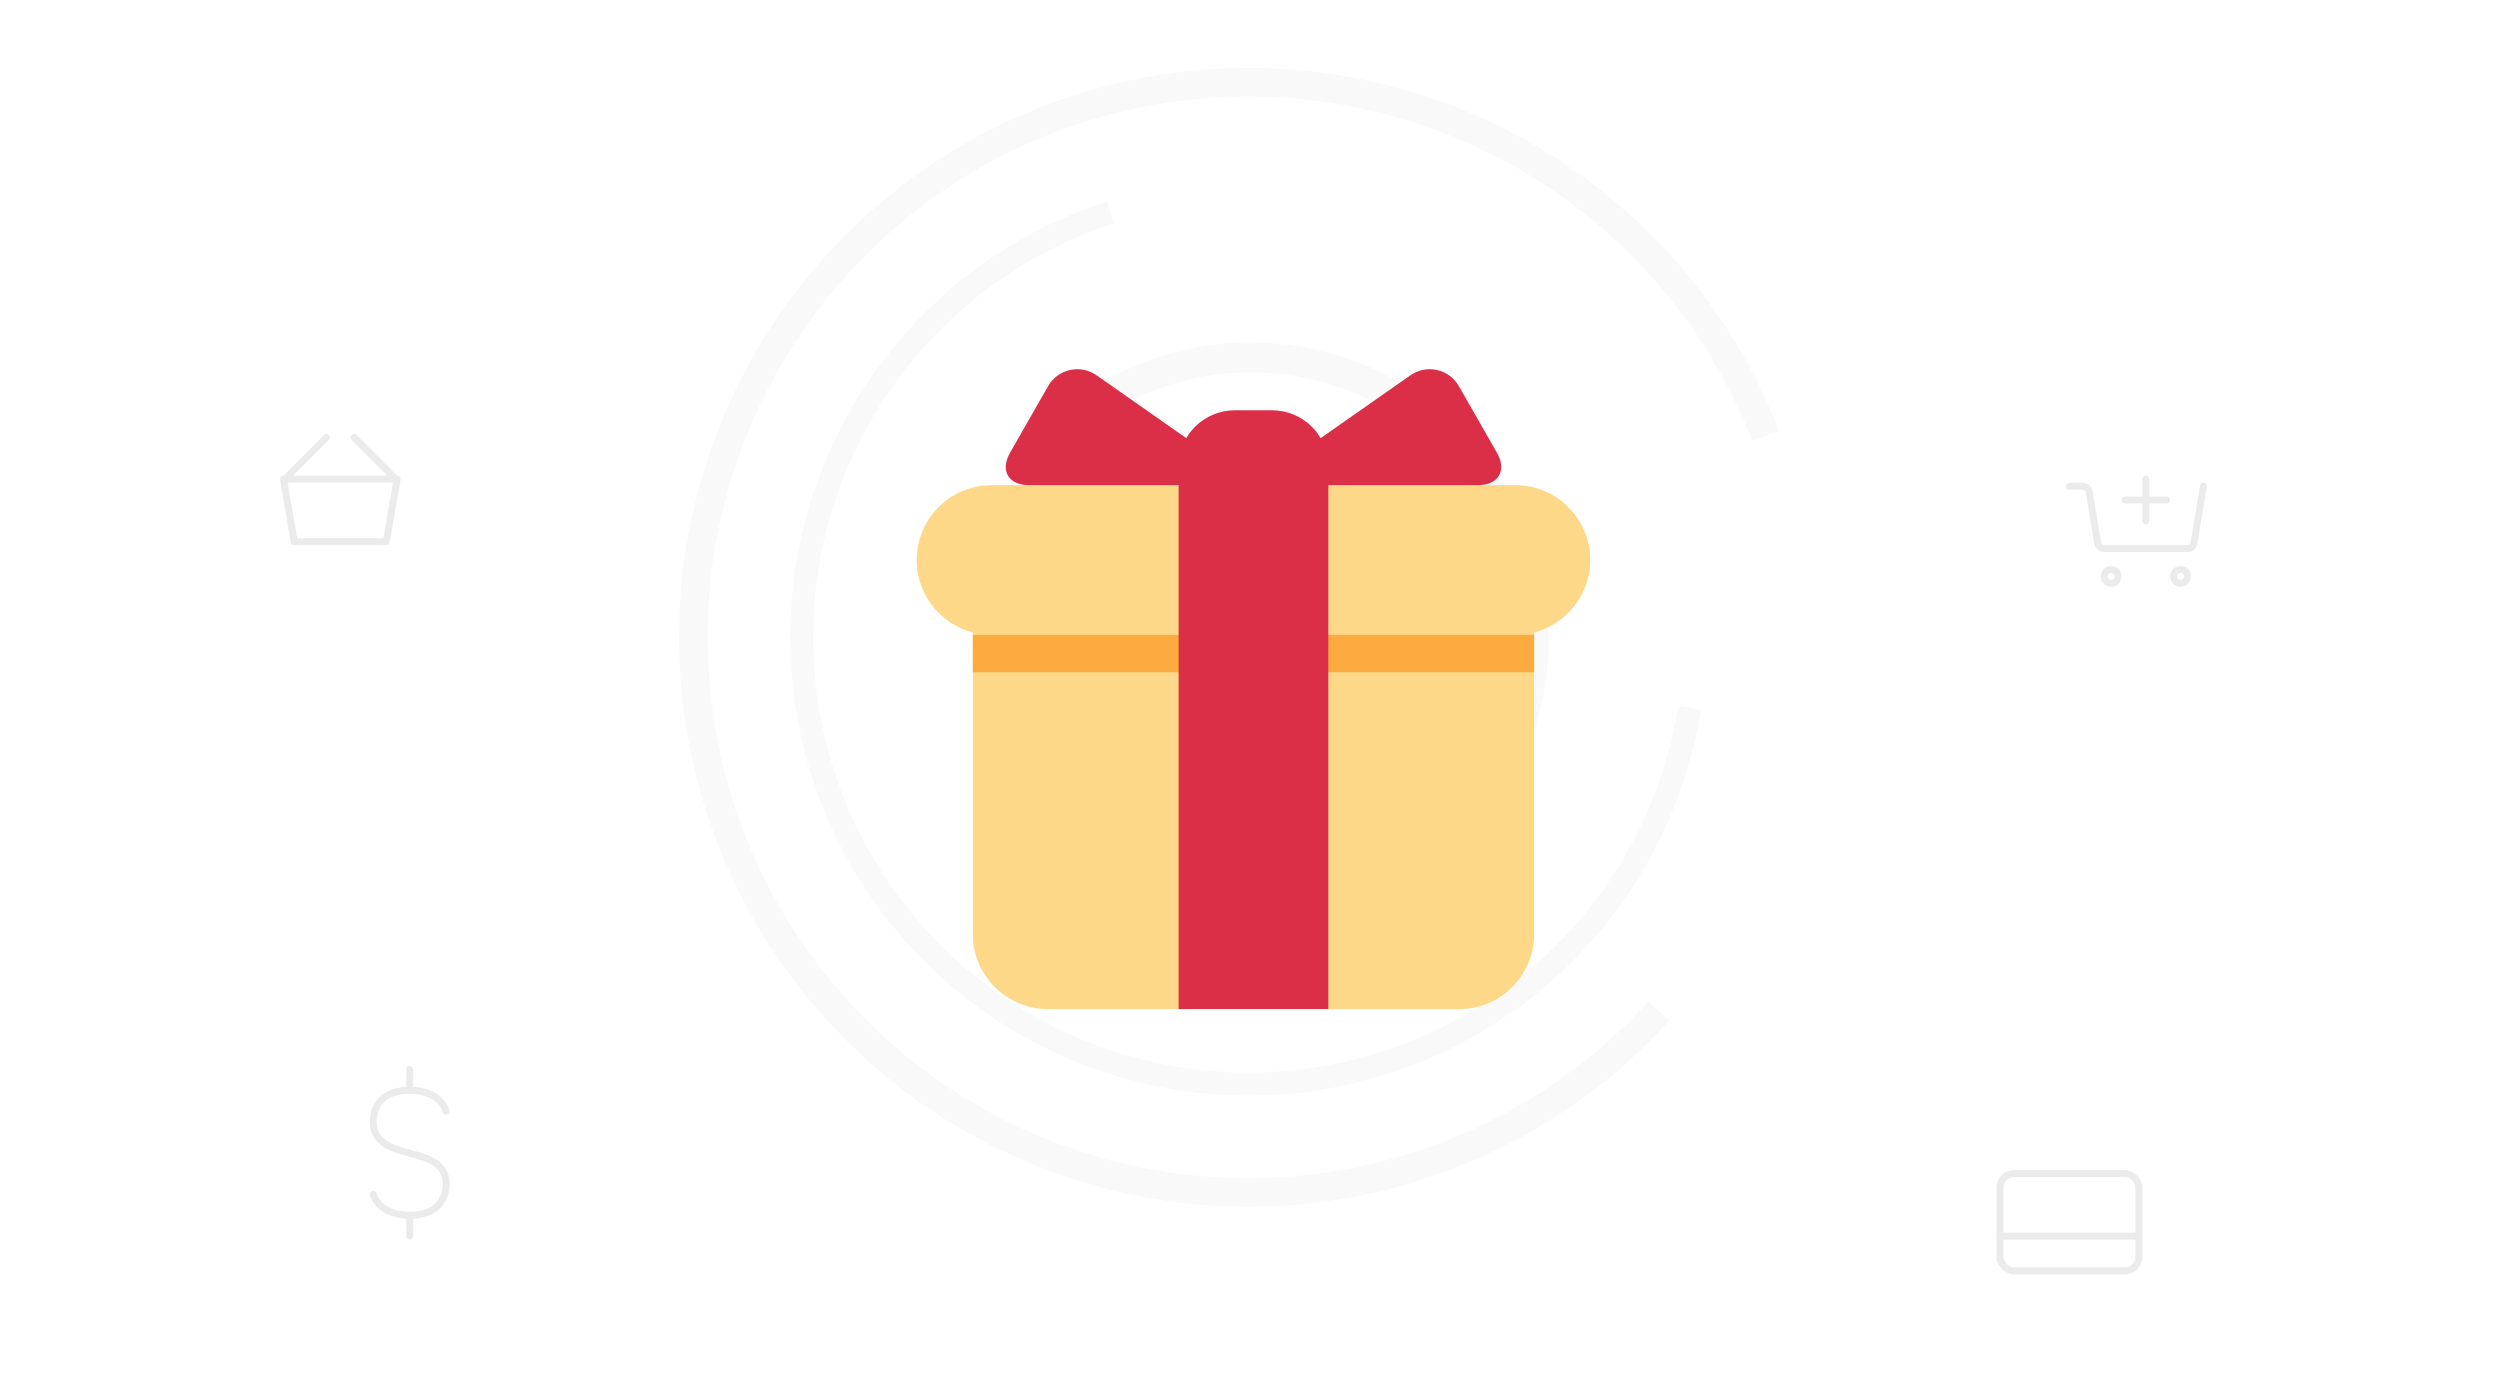 <svg width="360" height="199" viewBox="0 0 360 199" fill="none" xmlns="http://www.w3.org/2000/svg">
<g clip-path="url(#clip0)">
<rect width="360" height="199" fill="white"/>
<g opacity="0.1" filter="url(#filter0_f)">
<path d="M256.191 62.037C249.725 45.419 238.018 31.362 222.845 21.996C207.672 12.63 189.859 8.465 172.106 10.132C154.353 11.799 137.627 19.208 124.463 31.235C111.299 43.263 102.414 59.253 99.154 76.784C95.895 94.315 98.439 112.43 106.4 128.385C114.362 144.341 127.307 157.266 143.275 165.202C159.242 173.139 177.362 175.655 194.888 172.368C212.413 169.081 228.39 160.171 240.397 146.988L237.349 144.212C225.945 156.732 210.772 165.194 194.128 168.316C177.483 171.437 160.275 169.048 145.11 161.51C129.945 153.973 117.651 141.698 110.09 126.545C102.528 111.392 100.113 94.187 103.208 77.538C106.304 60.888 114.742 45.702 127.244 34.279C139.746 22.857 155.631 15.82 172.492 14.237C189.352 12.654 206.269 16.609 220.679 25.505C235.09 34.4 246.208 47.75 252.349 63.532L256.191 62.037Z" fill="#C4C4C4"/>
<path d="M159.388 29C148.233 32.623 138.245 39.152 130.452 47.917C122.658 56.681 117.341 67.364 115.047 78.866C112.754 90.368 113.567 102.273 117.402 113.357C121.237 124.44 127.957 134.301 136.869 141.925C145.781 149.55 156.564 154.661 168.108 156.734C179.652 158.807 191.539 157.766 202.547 153.719C213.555 149.672 223.286 142.765 230.738 133.709C238.19 124.652 243.094 113.773 244.946 102.192L241.669 101.668C239.91 112.667 235.253 122.999 228.175 131.6C221.098 140.201 211.857 146.761 201.402 150.605C190.948 154.448 179.658 155.436 168.694 153.468C157.731 151.499 147.491 146.644 139.026 139.404C130.562 132.163 124.181 122.798 120.538 112.271C116.895 101.745 116.124 90.439 118.302 79.515C120.48 68.591 125.53 58.446 132.932 50.122C140.333 41.798 149.819 35.597 160.413 32.156L159.388 29Z" fill="#C4C4C4"/>
<path d="M150.647 123.216C156.412 128.693 163.588 132.456 171.371 134.086C179.154 135.716 187.238 135.148 194.716 132.445C202.195 129.741 208.773 125.01 213.715 118.781C218.658 112.551 221.769 105.069 222.7 97.172C223.632 89.275 222.347 81.274 218.99 74.065C215.632 66.857 210.335 60.725 203.691 56.356C197.046 51.987 189.317 49.554 181.369 49.328C173.42 49.102 165.565 51.093 158.684 55.078L160.844 58.808C167.033 55.224 174.097 53.434 181.246 53.637C188.395 53.84 195.347 56.028 201.322 59.958C207.298 63.887 212.063 69.402 215.082 75.885C218.102 82.368 219.257 89.564 218.419 96.667C217.582 103.77 214.784 110.499 210.339 116.102C205.893 121.705 199.977 125.96 193.251 128.391C186.525 130.822 179.255 131.333 172.255 129.867C165.255 128.401 158.801 125.016 153.615 120.091L150.647 123.216Z" fill="#C4C4C4"/>
</g>
<path d="M317.292 70L315.946 78.163C315.867 78.646 315.449 79 314.96 79H303.043C302.554 79 302.136 78.646 302.056 78.163L300.849 70.837C300.769 70.354 300.351 70 299.862 70H298" stroke="#EBEBEB" stroke-linecap="round" stroke-linejoin="round"/>
<path fill-rule="evenodd" clip-rule="evenodd" d="M304 84C304.552 84 305 83.552 305 83C305 82.448 304.552 82 304 82C303.448 82 303 82.448 303 83C303 83.552 303.448 84 304 84Z" stroke="#EBEBEB"/>
<path fill-rule="evenodd" clip-rule="evenodd" d="M314 84C314.552 84 315 83.552 315 83C315 82.448 314.552 82 314 82C313.448 82 313 82.448 313 83C313 83.552 313.448 84 314 84Z" stroke="#EBEBEB"/>
<path d="M312 72H306" stroke="#EBEBEB" stroke-linecap="round"/>
<path d="M309 69V75" stroke="#EBEBEB" stroke-linecap="round"/>
<path d="M59 154V157" stroke="#EBEBEB" stroke-linecap="round"/>
<path d="M59 175V178" stroke="#EBEBEB" stroke-linecap="round"/>
<path d="M64.25 160C64.25 160 63.5 157 59 157C54.5 157 53.75 159.935 53.75 161.5C53.75 167.71 64.25 164.447 64.25 170.5C64.25 172.065 63.5 175 59 175C54.5 175 53.75 172 53.75 172" stroke="#EBEBEB" stroke-linecap="round"/>
<rect x="288" y="169" width="20" height="14" rx="2" stroke="#EBEBEB" stroke-linecap="round" stroke-linejoin="round"/>
<path d="M288 178H308" stroke="#EBEBEB" stroke-linecap="round"/>
<path fill-rule="evenodd" clip-rule="evenodd" d="M57 69L51 63L57 69Z" stroke="#EBEBEB" stroke-linecap="round" stroke-linejoin="round"/>
<path d="M41 69L47 63" stroke="#EBEBEB" stroke-linecap="round" stroke-linejoin="round"/>
<path fill-rule="evenodd" clip-rule="evenodd" d="M40.813 69H57.188L55.628 78H42.372L40.813 69Z" stroke="#EBEBEB" stroke-linecap="round" stroke-linejoin="round"/>
<g clip-path="url(#clip1)">
<path d="M220.917 134.528C220.917 140.456 216.067 145.306 210.139 145.306H150.861C144.933 145.306 140.083 140.456 140.083 134.528V88.722C140.083 82.794 144.933 77.945 150.861 77.945H210.139C216.067 77.945 220.917 82.794 220.917 88.722V134.528Z" fill="#FDD888"/>
<path d="M229 80.639C229 86.567 224.15 91.417 218.222 91.417H142.778C136.85 91.417 132 86.567 132 80.639C132 74.711 136.85 69.861 142.778 69.861H218.222C224.15 69.861 229 74.711 229 80.639Z" fill="#FDD888"/>
<path d="M140.083 91.417H220.917V96.805H140.083V91.417Z" fill="#FCAB40"/>
<path d="M183.194 59.083H177.806C175.662 59.083 173.606 59.935 172.09 61.451C170.574 62.967 169.722 65.023 169.722 67.167V145.306H191.278V67.167C191.278 65.023 190.426 62.967 188.91 61.451C187.394 59.935 185.338 59.083 183.194 59.083Z" fill="#DA2F47"/>
<path d="M175.111 69.861C178.075 69.861 178.514 68.471 176.084 66.771L157.972 54.09C157.416 53.686 156.781 53.404 156.107 53.265C155.434 53.125 154.739 53.13 154.068 53.281C153.398 53.431 152.766 53.722 152.217 54.136C151.668 54.549 151.213 55.075 150.883 55.678L145.451 65.183C143.98 67.757 145.203 69.861 148.167 69.861H175.111ZM185.889 69.861C182.925 69.861 182.486 68.471 184.916 66.771L203.031 54.09C203.587 53.686 204.223 53.405 204.896 53.266C205.569 53.126 206.264 53.132 206.934 53.282C207.605 53.432 208.236 53.724 208.785 54.136C209.335 54.55 209.79 55.075 210.12 55.678L215.552 65.181C217.021 67.757 215.797 69.861 212.833 69.861H185.889Z" fill="#DA2F47"/>
</g>
</g>
<defs>
<filter id="filter0_f" x="95" y="8.773" width="165.295" height="167.773" filterUnits="userSpaceOnUse" color-interpolation-filters="sRGB">
<feFlood flood-opacity="0" result="BackgroundImageFix"/>
<feBlend mode="normal" in="SourceGraphic" in2="BackgroundImageFix" result="shape"/>
<feGaussianBlur stdDeviation="0.5" result="effect1_foregroundBlur"/>
</filter>
<clipPath id="clip0">
<rect width="360" height="199" fill="white"/>
</clipPath>
<clipPath id="clip1">
<rect width="97" height="97" fill="white" transform="translate(132 51)"/>
</clipPath>
</defs>
</svg>
